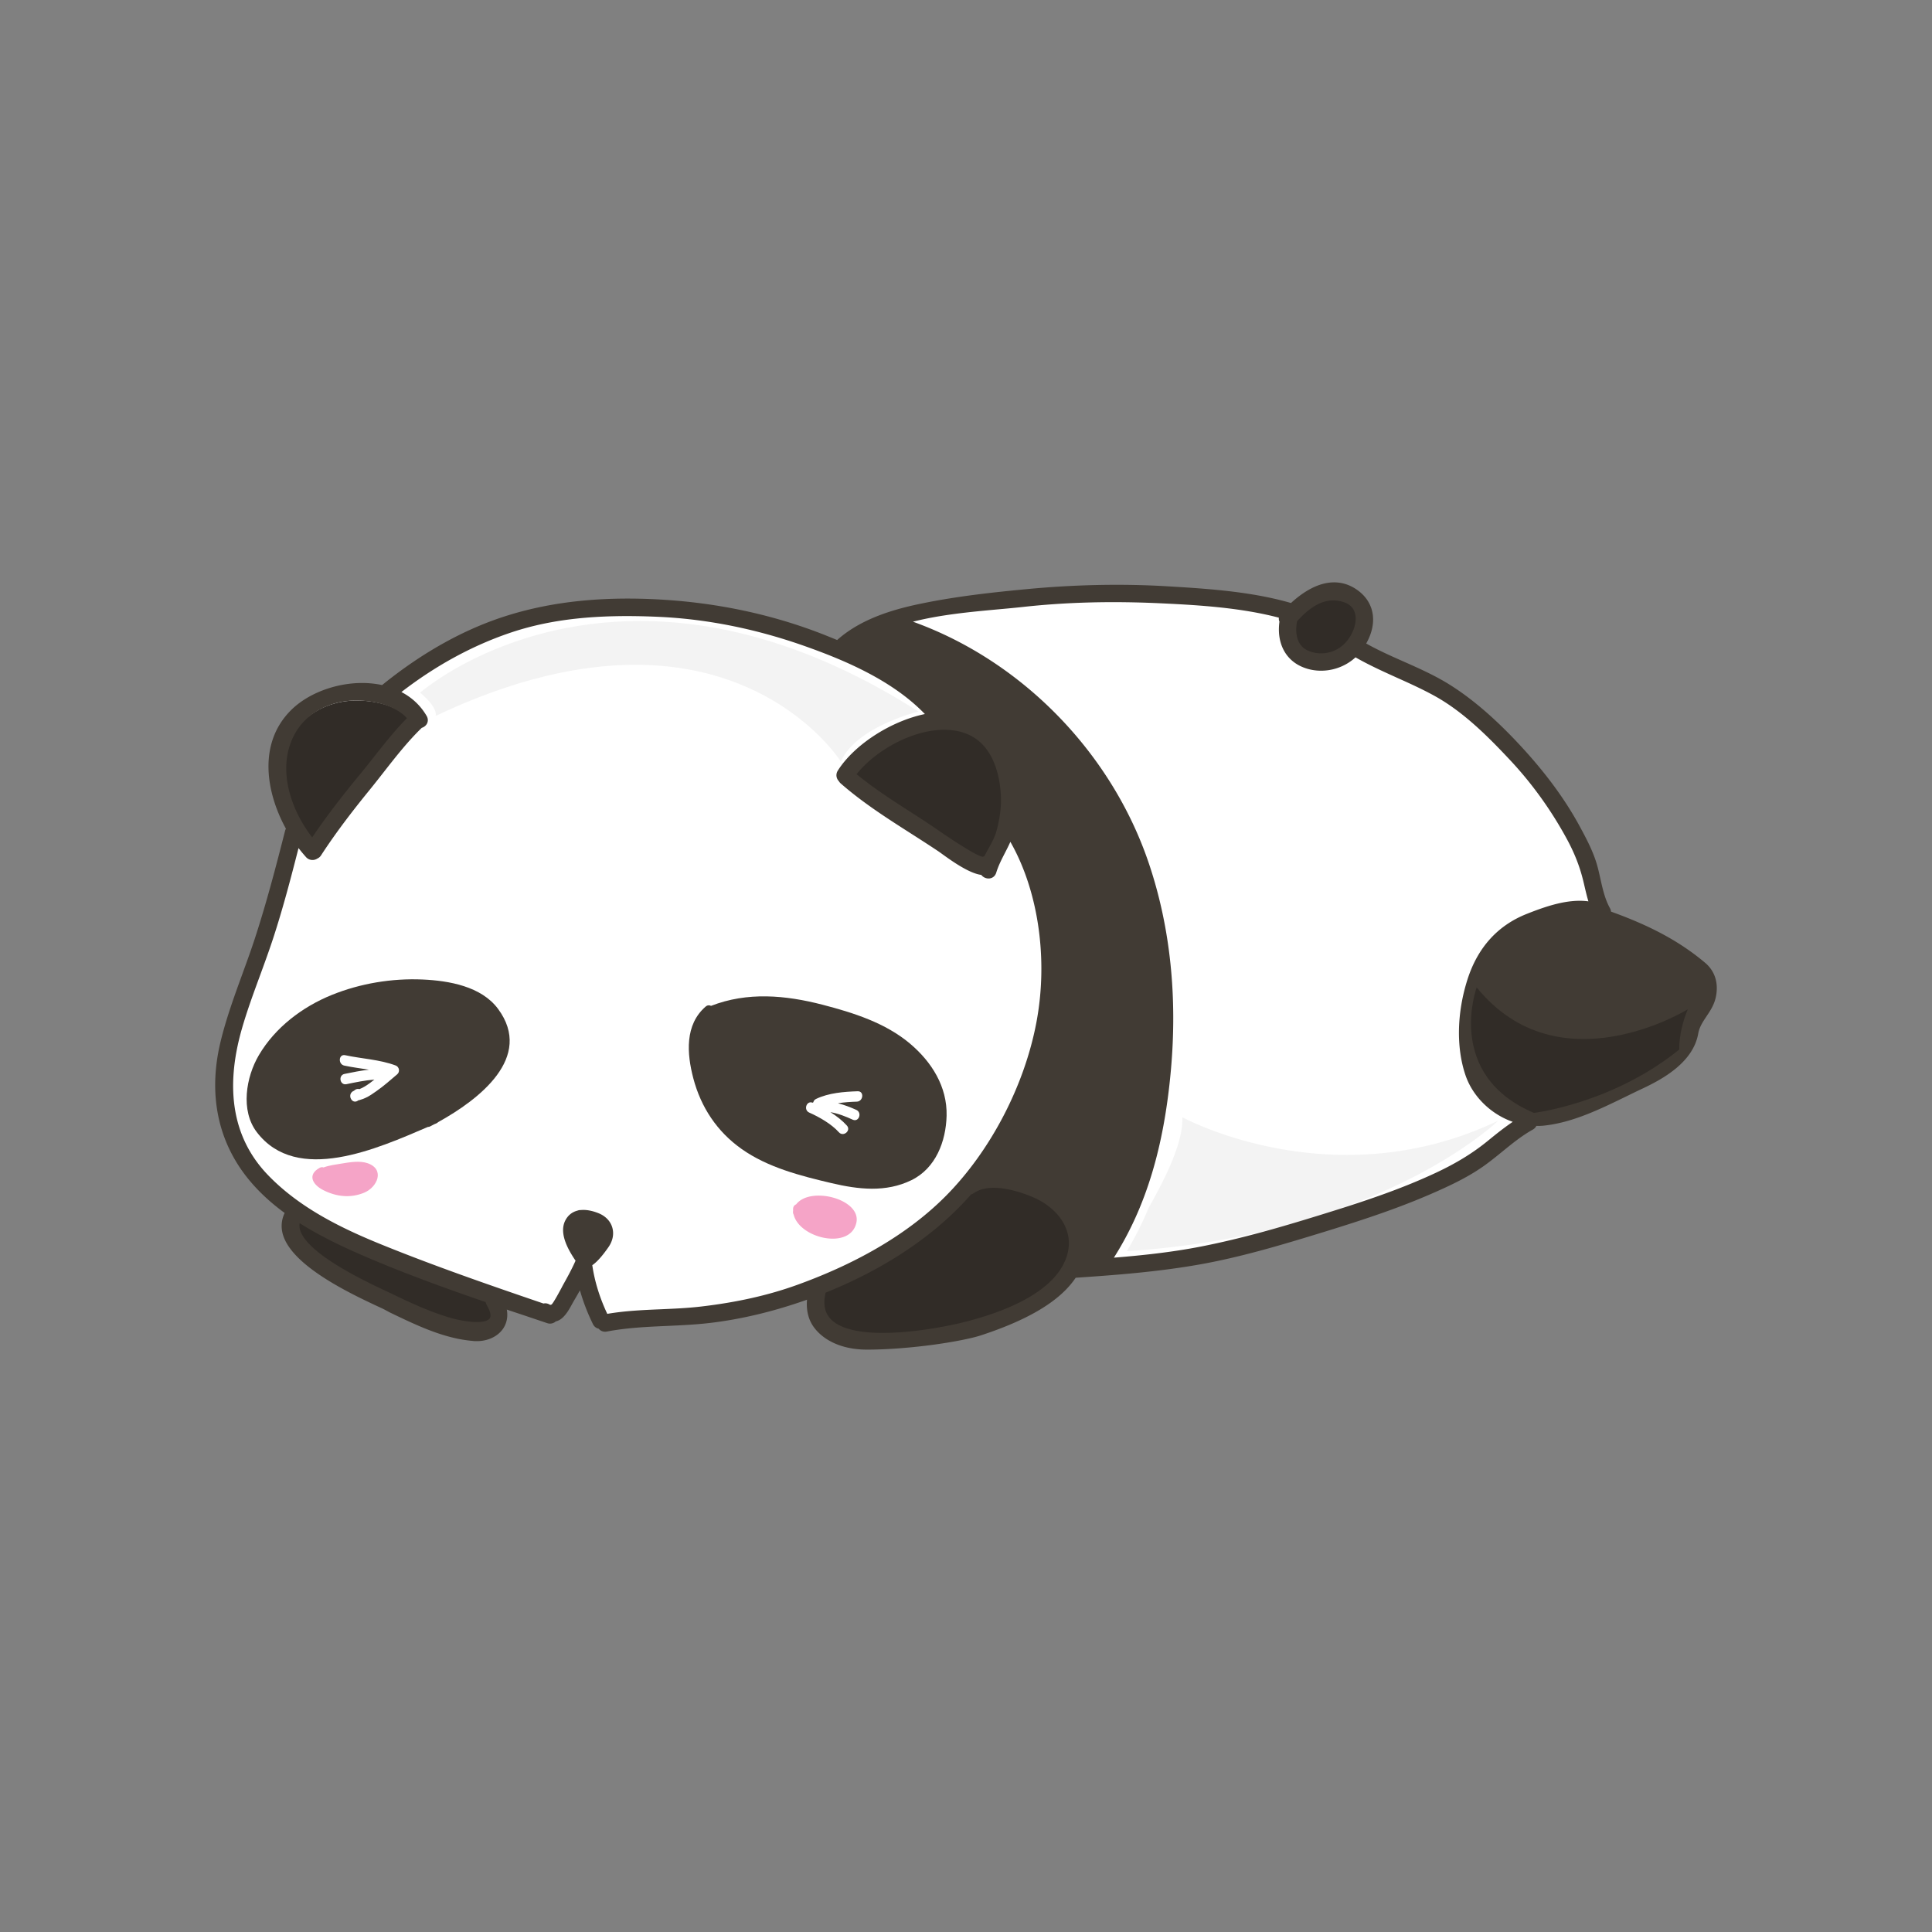 <?xml version="1.0" encoding="UTF-8"?>
<svg data-bbox="63.147 170.89 440.635 225.151" xmlns="http://www.w3.org/2000/svg" width="566.929" height="566.929" viewBox="0 0 566.929 566.929" data-type="color">
    <rect x="0" y="0" width="566.929" height="566.929" fill="#808080" stroke="none"/>
    <g>
        <path fill="#ffffff" d="M254.414 393.266c-5.823 0-10.624-1.909-13.169-5.238-1.278-1.658-1.82-3.789-1.616-6.342l-3.775-2.897c-9.49 3.372-18.881 5.618-27.91 6.675-3.995.468-8.127.658-12.124.842l-.257.012c-5.596.249-11.94.532-17.964 1.682l-1.065-.646c-1.529-3.109-2.745-6.272-3.62-9.414l-5.203-.627c-.54.961-1.1 1.934-1.679 2.916-.161.253-.377.646-.604 1.075-.667 1.218-1.933 3.53-2.932 3.745l-1.108.565-6.03-2.03c-.957-.326-1.923-.645-2.889-.963-.944-.312-1.888-.623-2.832-.944l-3.703 3.184c.248 1.38-.006 2.632-.733 3.62-1.06 1.438-3.048 2.296-5.317 2.297-.252 0-.508-.011-.767-.032l-.15-.011c-7.904-.665-15.642-4.388-23.124-7.988-.269-.129-.556-.288-.869-.459a30.091 30.091 0 00-1.664-.862c-7.493-3.464-25.003-11.558-27.537-19.77-.478-1.544-.374-2.991.316-4.426l-.882-3.517c-3.958-2.893-7.215-5.914-9.956-9.236-8.594-10.438-11.282-23.616-7.772-38.108 1.607-6.635 3.967-13.102 6.249-19.356 1.376-3.782 2.609-7.195 3.751-10.691 3.5-10.7 6.322-21.538 8.913-31.722l-.004-2.726c-5.202-9.446-7.696-22.63.901-31.308 4.355-4.404 11.813-7.248 19.001-7.248.728 0 1.455.03 2.161.088a22.75 22.75 0 013.052.46l2.409-.564c11.659-9.461 23.781-16.182 36.032-19.973 10.384-3.218 21.596-4.782 34.277-4.782 3.082 0 6.299.096 9.561.284 1.418.088 2.839.187 4.27.305 15.167 1.276 29.671 4.63 43.107 9.969 1.132.453 2.269.917 3.405 1.392l3.09-.61-.04.037.064-.056c6.773-5.956 16.175-8.467 23.616-9.989 10.089-2.064 20.553-3.203 30.357-4.125a277.17 277.17 0 0125.993-1.249c5.004 0 9.994.146 14.832.436 4.027.241 7.659.465 11.332.775 9.972.834 17.45 2.074 24.248 4.021l2.702-.642c2.626-2.422 6.618-5.31 10.725-5.31.24 0 .481.01.724.031 1.418.112 2.781.595 4.066 1.437 4.158 2.711 4.962 7.286 2.156 12.241l1.075 3.867c3.678 2.072 7.534 3.78 11.264 5.433 4.378 1.945 8.908 3.957 13.029 6.524 6.715 4.196 13.559 10.146 20.917 18.188 6.984 7.62 12.35 14.983 16.406 22.511 1.816 3.345 3.869 7.127 4.936 11.144.269 1.038.514 2.138.75 3.196l.054.24c.714 3.16 1.452 6.428 3.082 9.339a.348.348 0 01-.029-.111l1.866 2.417c11.473 4.117 19.721 8.588 26.742 14.5 2.667 2.247 2.662 5.269 2.188 7.409-.375 1.705-1.265 3.042-2.297 4.59-1.139 1.691-2.421 3.597-2.858 6.095-1.221 6.991-8.982 11.379-14.713 14.072-1.587.748-3.19 1.524-4.813 2.321l-.088.043c-7.555 3.676-15.367 7.477-23.283 8.292-.489.052-1.047.075-1.819.075l-2.512 1.521a.22.22 0 01.067-.083c-3.396 1.888-6.368 4.308-9.241 6.647-1.636 1.338-3.171 2.583-4.732 3.718-4.29 3.144-9.112 5.48-13.686 7.538-10.276 4.586-20.689 8.081-33.16 11.916-12.896 3.959-24.532 7.406-36.318 9.478-12.036 2.122-24.789 3.081-35.797 3.813l-2.167 1.251c-4.126 6.164-12.715 11.32-26.258 15.764-2.638.867-7.859 1.891-13.628 2.674-6.711.894-13.457 1.39-18.992 1.39z" data-color="1"/>
        <path fill="#413b34" d="M146.152 296.05c-4.9-6.63-14.46-8.28-22.11-8.62-9.03-.4-18.32 1.14-26.69 4.53-8.66 3.51-16.62 9.56-21.39 17.67-3.77 6.4-5.45 16.22-.62 22.57 11.8 15.5 35.54 4.78 50.22-1.51.22.01.45-.04.69-.17.39-.2.78-.41 1.18-.62.2-.08.41-.17.6-.25.22-.1.4-.22.54-.37 11.98-6.63 28.11-18.99 17.58-33.23zm-29.6 19.2c-1.99 1.69-3.96 3.45-6.11 4.94-1.01.71-2.06 1.47-3.19 1.97-.44.2-.9.4-1.37.52-.4.11-.59.21-.64.23 0-.01.05-.06.12-.16-.15.1-.3.21-.46.3-1.44.84-2.63-1.05-1.91-2.26.22-.37.52-.57.85-.7l.27-.22c.45-.35.93-.4 1.35-.28 1.08-.4 2.09-1.07 3.01-1.73.47-.34.93-.7 1.39-1.06-2.76.2-5.54.79-8.2 1.34-1.93.4-2.49-2.61-.56-3.01 2.33-.48 4.75-.97 7.17-1.24-2.41-.39-4.85-.69-7.24-1.2-1.9-.41-1.67-3.46.26-3.05 4.93 1.06 10.04 1.24 14.8 3.01 1.08.4 1.34 1.85.46 2.6z" data-color="2"/>
        <path fill="#413b34" d="M267.082 306.28c-7.24-6.13-16.7-9.11-25.71-11.45-10.95-2.83-22.06-3.82-32.72.33-.47-.24-1.05-.24-1.58.21-6.17 5.33-5.52 13.83-3.63 21.03 2.24 8.52 6.97 15.66 14.17 20.75 7.7 5.45 17.31 7.89 26.35 10.02 7.89 1.86 15.96 2.82 23.49-.86 7.14-3.48 10.13-11.4 10.32-18.9.21-8.54-4.38-15.79-10.69-21.13zm-15.66 16.99c-1.79.06-3.68.17-5.53.47 1.9.49 3.74 1.2 5.39 1.95 1.78.82.74 3.69-1.06 2.87-1.95-.9-4.25-1.82-6.55-2.21 1.81 1.14 3.5 2.45 4.83 3.93 1.33 1.47-1.01 3.44-2.33 1.98-2.22-2.46-5.73-4.46-8.72-5.79-1.76-.79-.77-3.61 1-2.89l.21-.12c.08-.4.33-.76.81-.99 3.72-1.78 8.13-2.11 12.2-2.25 1.97-.07 1.69 2.98-.25 3.05z" data-color="2"/>
        <path fill="#f5a4c7" d="M106.852 349.99c-4.01 1.66-8.22 1.19-12.09-.81-3.04-1.58-4.65-4.46-.97-6.49.42-.23.82-.24 1.15-.11 1.65-.63 3.52-.85 5.2-1.13 2.42-.39 5.42-.94 7.8-.09 5.05 1.81 2.81 7.02-1.09 8.63z" data-color="3"/>
        <path fill="#f5a4c7" d="M251.292 358.8c-1.77 8.07-16.61 4.65-18.39-2.34-.18-.32-.26-.7-.17-1.13a7.71 7.71 0 010-.68c.05-.65.42-1.06.89-1.24 4.17-5.46 19.19-1.54 17.67 5.39z" data-color="3"/>
        <path fill="#312c27" d="M383.035 191.95c1.013.396 2.074.643 3.149.733 3.391.284 6.696-.982 9.072-3.476 2.368-2.486 4.262-6.761 3.299-10.124-.565-1.978-2.076-3.297-4.492-3.919a11.769 11.769 0 00-1.946-.336c-5.493-.46-9.893 3.453-13.14 7.013-.441 2.205-1.081 8.105 4.058 10.109z" data-color="4"/>
        <path fill="#312c27" d="M105.911 228.011a304.845 304.845 0 004.202-5.242c3.172-4.017 6.446-8.162 10.068-11.811-2.661-2.9-7.315-4.808-12.955-5.282-1.126-.095-2.254-.126-3.354-.095-7.003.196-13.506 3.456-16.969 8.506-7.038 10.267-3.018 23.902 4.278 33.348 3.976-5.899 8.69-12.111 14.73-19.424z" data-color="4"/>
        <path fill="#312c27" d="M265.316 238.519c2.926 1.882 5.948 3.828 8.903 5.861 2.673 1.839 5.527 3.785 8.431 5.555l.671.409c1.421.874 2.891 1.774 4.392 2.438.442.195.762.274.994.332l.224.059c.154-.062.318-.11.486-.14a73.61 73.61 0 011.286-2.391c1.063-1.912 2.069-3.721 2.616-5.716 1.063-3.854 1.548-7.529 1.439-10.922-.137-4.315-1.289-14.844-9.036-19.356-2.095-1.22-4.532-1.954-7.244-2.18-11.144-.936-24.004 6.487-30.08 14.17 5.37 4.449 11.235 8.224 16.918 11.881z" data-color="4"/>
        <path fill="#312c27" d="M145.795 382.823c-11.239-4.043-25.916-9.92-38.489-15.587-5.638-2.541-15.319-9.346-21.377-9.346.741 0-.069 1.556.207 2.406 2.477 7.593 20.008 16.171 26.608 19.399.764.374 1.412.693 1.914.946 5.303 2.679 11.034 5.412 17.011 7.25 1.584.486 4.108 1.079 6.451 1.284 2.968.26 5.011-.156 5.604-1.14.474-.789 2.071-5.212 2.071-5.212z" data-color="4"/>
        <path fill="#312c27" d="M305.579 349.187c-2.248-1.006-6.682-2.748-11.116-3.131-3.387-.29-6.089.271-8.029 1.666a2.787 2.787 0 01-.905.434l-.033.042c-.126.152-.253.303-.382.454-14.01 16.177-32.511 26.034-45.868 31.526a3.005 3.005 0 01-.06.519c-.61 3.049-.23 5.46 1.162 7.368 2.032 2.785 6.254 4.473 12.547 5.015 10.543.905 24.295-1.714 30.758-3.402 18.573-4.853 29.799-12.384 32.458-21.776 2.436-8.587-3.534-15.586-10.532-18.715z" data-color="4"/>
        <path opacity=".05" d="M330.663 367.143a95.855 95.855 0 006.416-12.758c4.753-8.414 10.232-19.2 9.85-26.549 0 0 20.238 11.061 48.318 11.061 13.453 0 28.706-2.538 44.397-10.049 0 0-34.232 33.482-108.988 38.295" fill="#000000" data-color="5"/>
        <path opacity=".05" d="M246.746 223.473s-17.846-28.395-60.32-28.395c-15.946 0-35.356 3.998-58.606 15.003 0 0 .957-2.213-4.536-6.826 0 0 23.892-21.03 64.495-21.03 22.518 0 50.169 6.463 81.75 26.568-.001 0-18.317 4.402-22.783 14.68" fill="#000000" data-color="5"/>
        <path fill="#413b34" d="M500.342 282.51c-7.28-6.13-15.82-10.77-27.6-15-.03-.34-.14-.69-.32-1.02-1.45-2.59-2.15-5.7-2.82-8.71-.25-1.13-.51-2.29-.81-3.41-1.14-4.29-3.28-8.26-5.17-11.76-4.18-7.74-9.68-15.29-16.81-23.08-7.55-8.24-14.59-14.35-21.52-18.68-4.27-2.66-8.9-4.72-13.38-6.71-3.68-1.63-7.47-3.31-11.01-5.31 3.54-6.25 2.39-12.45-3.07-16.01-1.69-1.1-3.5-1.74-5.39-1.89-5.3-.45-10.26 2.93-13.61 6.02-6.95-2-14.63-3.27-24.78-4.12-3.79-.32-7.56-.55-11.41-.78-13.21-.79-27.09-.52-41.26.82-9.88.93-20.43 2.08-30.66 4.17-7.81 1.59-17.71 4.25-24.99 10.7l-.07.07c-1.16-.47-2.31-.94-3.46-1.4-13.69-5.44-28.47-8.86-43.92-10.16-1.44-.12-2.89-.22-4.34-.31-16.97-.98-31.64.53-44.84 4.62-12.6 3.9-25.03 10.79-36.98 20.47-1.11-.24-2.26-.41-3.44-.51-8.56-.72-17.96 2.49-23.4 7.99-9.71 9.8-7.14 24.21-1.38 34.67-.11.2-.2.42-.26.66-2.58 10.14-5.39 20.93-8.85 31.54-1.16 3.55-2.47 7.14-3.73 10.6-2.31 6.36-4.7 12.93-6.33 19.66-3.73 15.4-.85 29.43 8.34 40.58 2.88 3.49 6.31 6.68 10.46 9.72-.99 2.08-1.15 4.26-.47 6.49 2.91 9.4 20.56 17.57 29.04 21.5.98.46 1.83.98 2.52 1.31 7.97 3.84 15.8 7.56 24.14 8.25l.12.02c3.64.3 6.86-1.05 8.6-3.41 1.2-1.63 1.63-3.68 1.24-5.81 1.91.66 3.82 1.27 5.73 1.92l6.12 2.06c.9.31 1.85.09 2.52-.51 2.27-.49 3.76-3.2 4.84-5.2.2-.35.38-.68.54-.95.59-1 1.16-1.99 1.71-2.97.94 3.33 2.22 6.66 3.81 9.91.35.72.96 1.2 1.69 1.35.56.69 1.45 1.02 2.38.84 5.76-1.11 11.79-1.39 17.63-1.65 4.13-.19 8.41-.38 12.58-.87 9.22-1.08 18.82-3.38 28.54-6.83-.27 3.26.46 6.07 2.18 8.3 2.74 3.56 7.91 6.35 15.42 6.35 6.26 0 13.25-.6 19.37-1.42 6.12-.83 11.36-1.88 14.13-2.79 14.17-4.65 23.26-10.19 27.74-16.88 11.71-.78 24.12-1.74 36.09-3.85 12.06-2.12 23.74-5.59 36.66-9.56 12.62-3.88 23.15-7.42 33.49-12.05 4.7-2.1 9.67-4.5 14.19-7.82 1.65-1.21 3.25-2.51 4.79-3.76 2.8-2.28 5.69-4.64 8.91-6.43.47-.26.83-.63 1.05-1.08.76.01 1.46-.01 2.12-.08 8.45-.87 16.52-4.81 24.32-8.61 1.61-.79 3.2-1.57 4.77-2.3 6.3-2.96 14.85-7.85 16.3-16.15.34-1.89 1.34-3.4 2.41-5 1.1-1.64 2.23-3.34 2.72-5.56.91-4.11-.2-7.73-3.13-10.19zm-119.72-100.22c2.81-3.08 6.63-6.47 11.39-6.07.55.04 1.12.14 1.68.29 2.1.54 3.41 1.68 3.9 3.39.83 2.92-.81 6.62-2.86 8.78a9.73 9.73 0 01-7.86 3.01c-.94-.08-1.86-.29-2.73-.64-4.46-1.73-3.9-6.85-3.52-8.76zm-293.11 31.45c3.32-4.84 9.55-7.97 16.27-8.16 1.06-.03 2.14 0 3.22.09 5.41.46 9.87 2.29 12.42 5.07-3.47 3.5-6.61 7.47-9.65 11.33-1.32 1.67-2.68 3.39-4.03 5.03-5.8 7.01-10.32 12.97-14.13 18.63-7-9.06-10.85-22.14-4.1-31.99zm56.22 173.08c-.57.91-2.55 1.29-5.41 1.05-2.26-.19-4.7-.74-6.23-1.19-5.77-1.7-11.3-4.22-16.42-6.7-.49-.24-1.11-.53-1.85-.88-6.37-2.98-23.3-10.92-25.69-17.95-.27-.78-.34-1.52-.2-2.22 6.52 4.12 13.5 7.32 18.95 9.67 12.14 5.24 24.77 9.75 35.62 13.49.06.29.16.57.32.85 1.05 1.77 1.37 3.15.91 3.88zm90.13-9.76c-8.41 3.03-17.61 5.1-28.13 6.33-3.89.46-7.9.63-11.77.8-5.18.22-10.53.45-15.76 1.35-2.23-4.73-3.71-9.52-4.4-14.28 1.34-.91 2.93-2.68 4.74-5.29 1.29-1.85 1.69-3.92 1.11-5.83-.57-1.87-2.03-3.36-4.11-4.17-1.84-.73-3.6-1.04-5.12-.89-.34-.01-.68.05-1.01.18-1.65.43-2.91 1.51-3.65 3.13-1.66 3.69.93 8.31 3.13 11.55l-.06.13c-1.05 2.36-2.28 4.61-3.56 6.9-.11.21-.29.53-.49.93-.58 1.07-2.27 4.26-2.92 4.9-.13.03-.25.07-.37.12-.11-.06-.23-.12-.36-.19-.54-.28-1.11-.36-1.64-.22-16.15-5.51-31.92-10.98-47.32-17.22-11.27-4.57-24.09-10.59-33.67-20.62-10.12-10.59-12.64-25.01-7.5-42.86 1.5-5.22 3.42-10.44 5.27-15.48 1.33-3.63 2.7-7.37 3.92-11.1 2.74-8.4 4.93-16.66 7.41-26.37.72.94 1.47 1.83 2.23 2.68.86.94 2.26 1.08 3.31.38.43-.18.81-.51 1.08-.94 4.82-7.42 10.23-14.26 14.4-19.38 1.32-1.63 2.64-3.31 3.96-5 3.5-4.47 7.12-9.09 11.18-13.02.72-.23 1.3-.72 1.59-1.36.3-.68.25-1.44-.16-2.14-1.75-3-4.24-5.36-7.4-7.01 9.9-7.64 20.45-13.42 31.38-17.2 12.21-4.22 25.9-5.71 44.41-4.85 14.27.67 28.88 3.65 43.33 8.84 11.15 3.99 24.98 9.81 34.49 19.67-9.98 2.07-20.7 8.96-25.54 16.58-.66 1.03-.52 2.27.32 3.15.14.25.33.47.55.66 6.45 5.64 13.67 10.25 20.65 14.71 2.63 1.68 5.34 3.42 7.99 5.19.22.15.57.4 1.01.72 2.6 1.88 7.95 5.75 11.56 6.19.45.59 1.16.98 1.93 1.05 1.16.09 2.13-.58 2.47-1.71.61-2 1.54-3.81 2.52-5.73.55-1.07 1.12-2.17 1.62-3.31 8.22 14.37 11.15 34.45 7.64 52.99-3.52 18.62-13.43 37.63-26.5 50.85-10.63 10.74-25.35 19.55-43.76 26.19zm44.98-162.84c2.48.21 4.7.88 6.62 2 7.07 4.12 8.13 13.74 8.25 17.68.1 3.1-.34 6.46-1.31 9.98-.5 1.82-1.42 3.47-2.39 5.22-.4.71-.8 1.44-1.18 2.18-.15.03-.3.07-.44.13l-.21-.05c-.21-.06-.5-.13-.91-.31-1.37-.6-2.71-1.43-4.01-2.22l-.61-.38c-2.65-1.61-5.26-3.39-7.7-5.07-2.7-1.86-5.46-3.64-8.14-5.36-5.19-3.34-10.54-6.79-15.45-10.85 5.55-7.02 17.3-13.8 27.48-12.95zm34.3 154.07c-2.46 8.45-12.81 15.23-29.95 19.6-5.96 1.52-18.65 3.88-28.38 3.07-5.8-.49-9.7-2.01-11.57-4.52-1.29-1.72-1.64-3.89-1.07-6.63.03-.16.05-.31.05-.47 12.32-4.94 29.39-13.82 42.32-28.38l.35-.41.03-.04c.3-.08.57-.21.83-.39 1.79-1.26 4.29-1.76 7.41-1.5 4.09.34 8.18 1.91 10.26 2.82 6.45 2.82 11.96 9.12 9.72 16.85zm123.57-33.62c-4.41 3.62-9.28 6.62-15.32 9.45-11.08 5.19-22.48 8.85-34.15 12.46-10.83 3.35-22.52 6.78-34.59 9.16-8.96 1.77-17.95 2.68-25.79 3.31 9.35-14.75 14.68-32.28 16.72-54.95 1.95-21.64-.18-41.97-6.35-60.43-10.92-32.7-37.31-59.73-69.33-71.24 8.08-2.06 16.93-2.88 24.84-3.61 2.56-.23 5.07-.46 7.46-.72 12.61-1.39 25.74-1.74 40.15-1.08 4.25.2 8.81.43 13.42.82 8.46.71 15.34 1.8 21.51 3.41-.06.39 0 .78.16 1.16-.8 5.85 1.42 10.68 6 12.97 1.54.77 3.22 1.23 4.99 1.38 4.14.35 8.32-1.09 11.33-3.87 3.96 2.27 8.15 4.16 12.21 6 3.7 1.66 7.52 3.39 11.11 5.38 8.53 4.74 15.78 12.1 21.9 18.62 6.57 6.99 12.24 14.88 16.88 23.46 2.17 4.03 3.66 7.82 4.68 11.93.16.64.31 1.28.46 1.93.33 1.41.67 2.86 1.1 4.28-5.81-.79-12.19 1.33-18.13 3.7-8.54 3.4-14.38 9.89-17.37 19.27-3.09 9.71-3.31 19.91-.59 27.98 2.11 6.28 7.44 11.49 13.89 13.75-2.62 1.77-5.05 3.73-7.19 5.48z" data-color="2"/>
        <path fill="#312c27" d="M433.316 289.749s-9.466 25.634 16.782 36.82c0 0 23.037-2.694 42.665-18.6 0 0-.28-5.108 2.504-11.797 0 0-37.766 23.373-61.951-6.423z" data-color="4"/>
    </g>
</svg>
